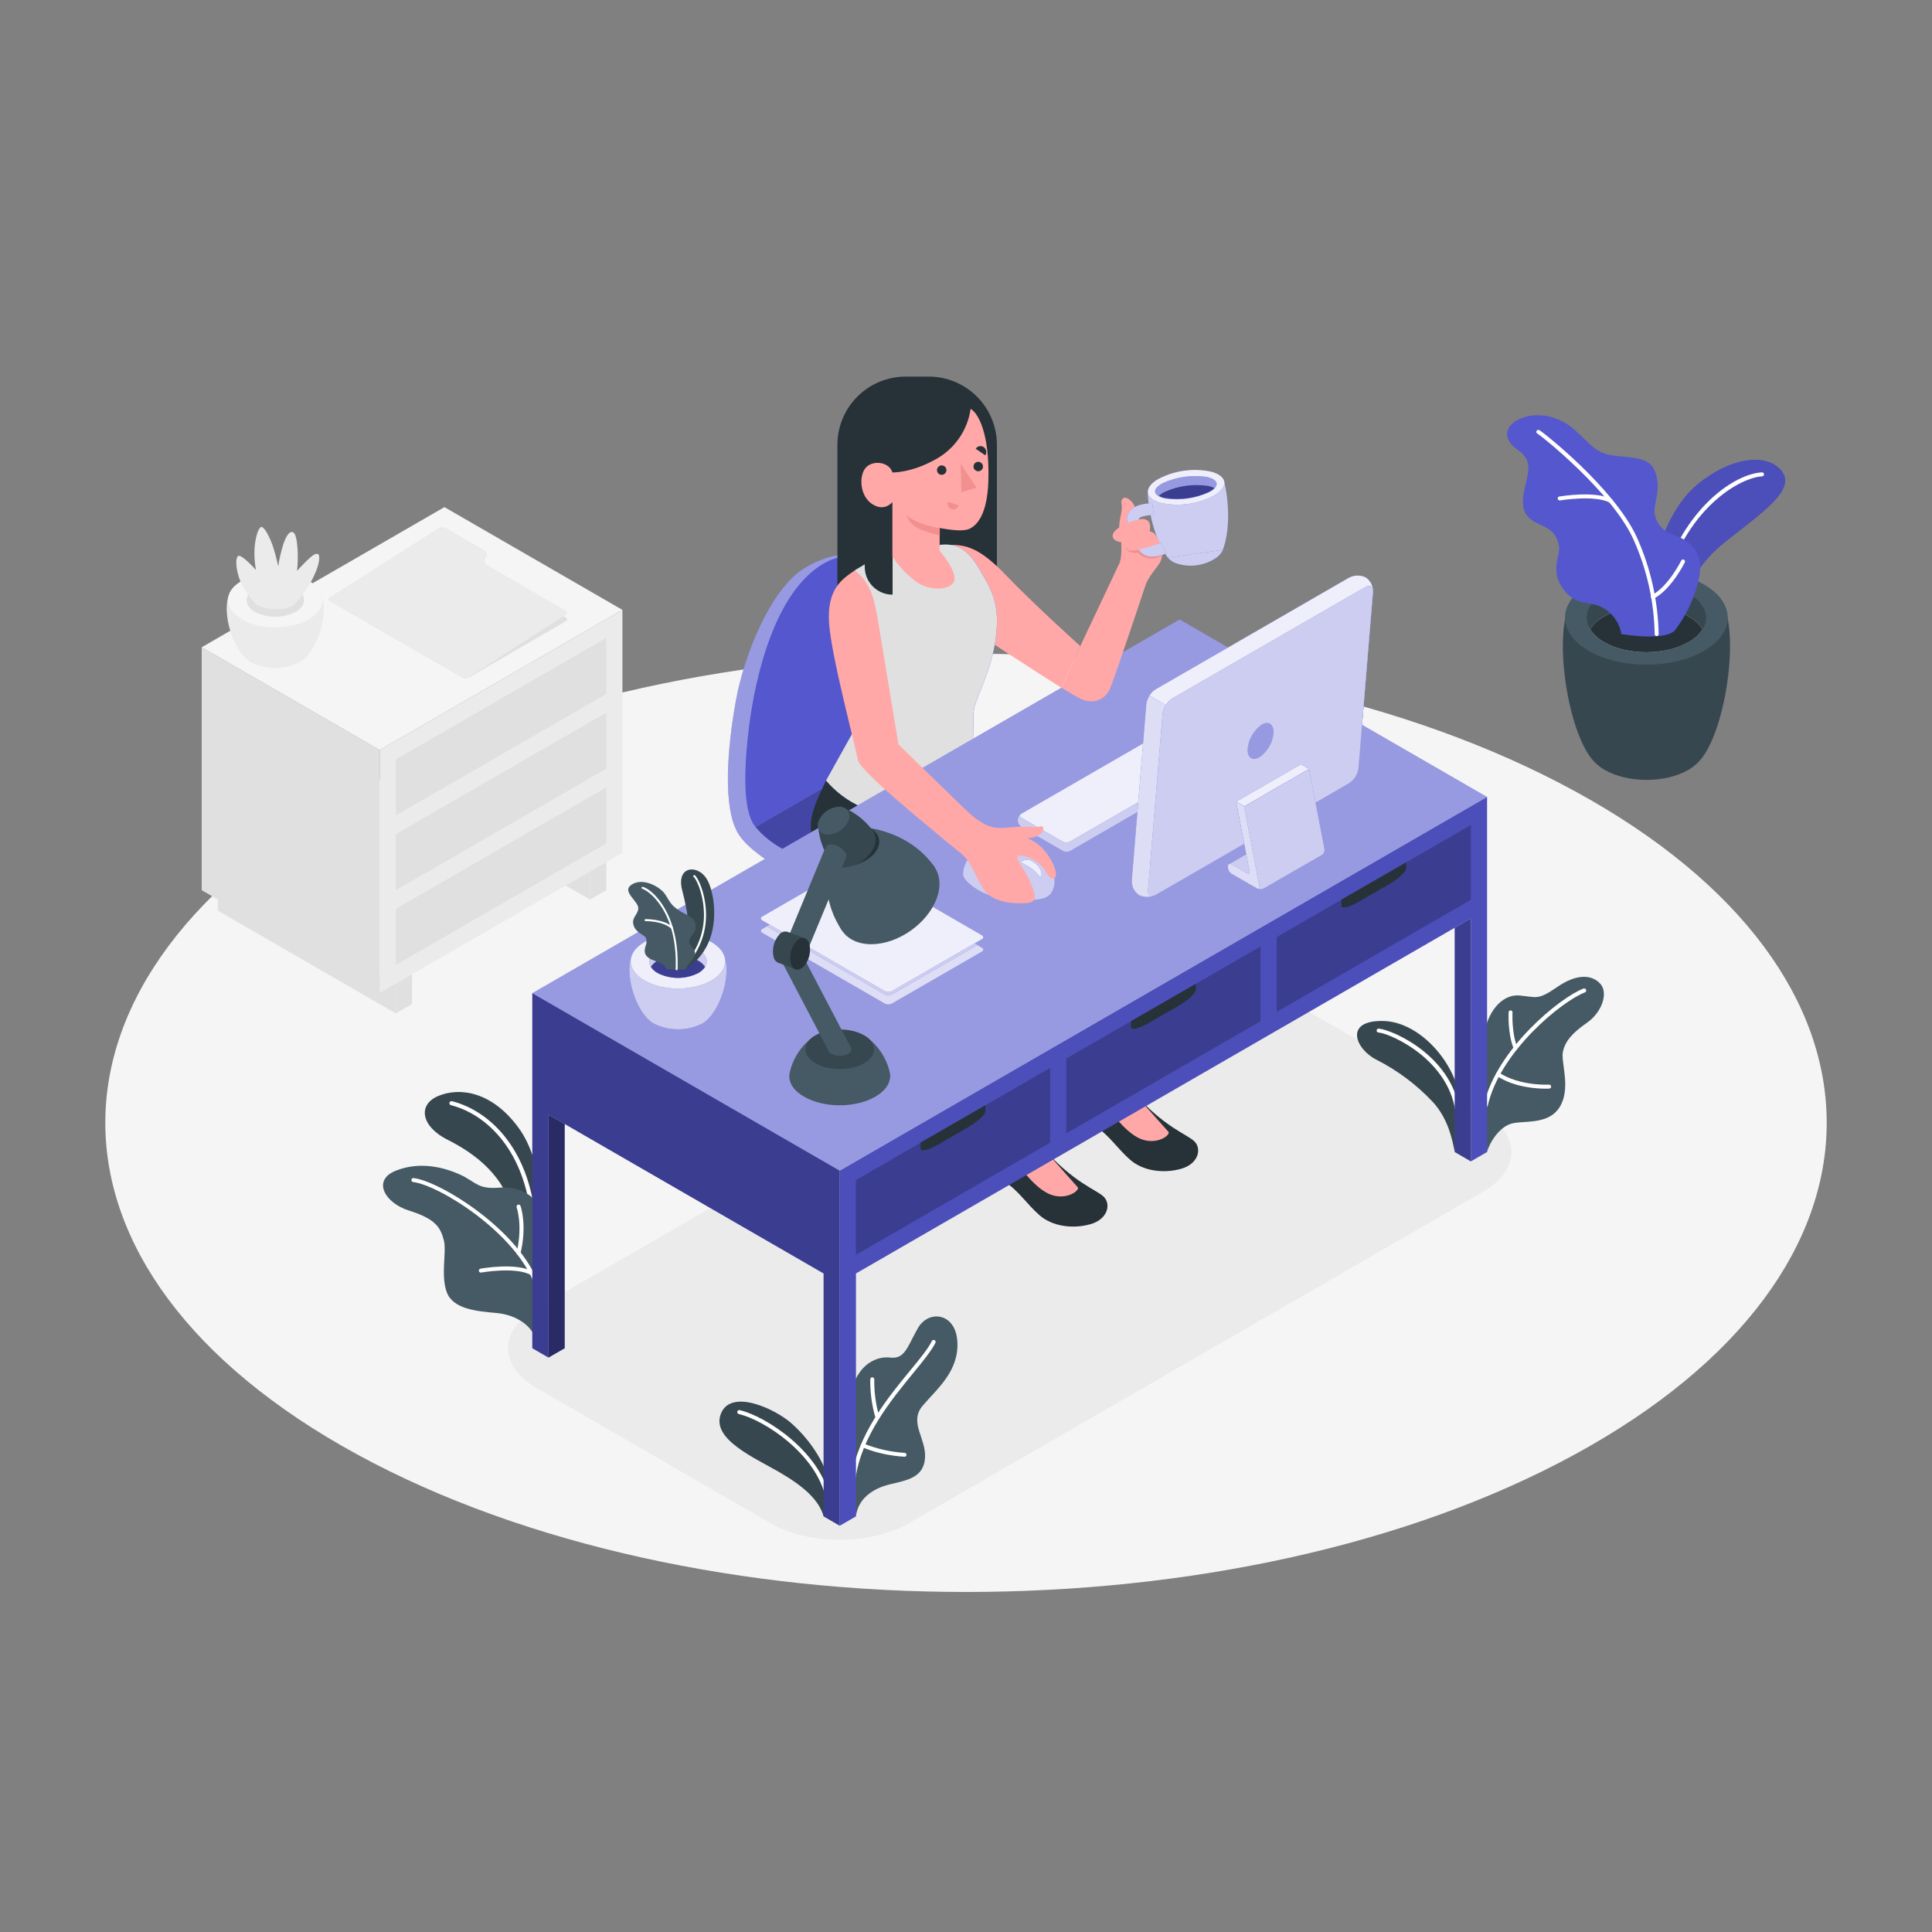 <svg width="280" height="280" viewBox="0 0 280 280" fill="none" xmlns="http://www.w3.org/2000/svg">
<rect x="0" y="0" width="280" height="280" fill="#808080" stroke="none"/>
<path d="M51.8 210.806C100.52 237.356 179.48 237.362 228.2 210.806C276.92 184.251 276.92 141.198 228.2 114.643C179.48 88.088 100.52 88.088 51.8 114.643C3.08 141.198 3.086 184.24 51.8 210.806Z" fill="#F5F5F5"/>
<path d="M77.767 201.169L111.709 220.769C117.23 223.955 126.185 223.955 131.706 220.769L214.9 172.738C220.422 169.551 220.422 164.382 214.9 161.19L180.958 141.59C175.431 138.404 166.477 138.404 160.955 141.59L77.767 189.622C72.24 192.808 72.24 197.977 77.767 201.169Z" fill="#EBEBEB"/>
<path d="M210.829 166.958C210.482 165.116 209.854 162.109 207.676 159.729C205.318 157.212 202.537 155.127 199.461 153.569C196.403 152.012 194.734 147.818 200.525 147.969C205.867 148.126 210.946 154.129 211.546 159.236L210.829 166.958Z" fill="#37474F"/>
<path d="M211.305 162.109C211.233 162.109 211.163 162.082 211.11 162.033C211.058 161.985 211.025 161.918 211.019 161.846C210.375 153.664 201.55 149.806 199.819 149.643C199.778 149.647 199.736 149.641 199.697 149.627C199.657 149.613 199.622 149.59 199.592 149.561C199.563 149.531 199.54 149.495 199.526 149.456C199.512 149.417 199.506 149.375 199.51 149.333C199.514 149.292 199.527 149.251 199.548 149.215C199.568 149.179 199.597 149.148 199.631 149.124C199.666 149.1 199.705 149.084 199.746 149.077C199.787 149.07 199.829 149.072 199.87 149.083C201.785 149.257 210.935 153.138 211.63 161.812C211.633 161.85 211.628 161.887 211.617 161.923C211.605 161.959 211.587 161.992 211.562 162.021C211.538 162.05 211.508 162.073 211.474 162.09C211.441 162.107 211.404 162.117 211.367 162.12L211.305 162.109Z" fill="white"/>
<path d="M215.516 166.958C215.846 165.67 217.162 163.503 218.876 162.898C220.59 162.294 224.336 163.167 226.027 160.462C227.718 157.758 226.218 154.028 226.498 152.499C226.778 150.97 227.853 149.699 229.986 148.232C232.12 146.765 233.145 143.937 231.935 142.587C230.726 141.238 228.547 141.07 225.686 143.041C222.824 145.012 222.729 144.502 220.209 144.273C217.689 144.043 215.443 146.675 215.046 150.338L215.516 166.958Z" fill="#455A64"/>
<path d="M215.326 160.479H215.259C215.222 160.471 215.187 160.456 215.156 160.435C215.126 160.413 215.1 160.386 215.08 160.354C215.06 160.322 215.047 160.286 215.041 160.249C215.035 160.212 215.037 160.174 215.046 160.138C216.877 152.035 226.117 144.542 229.488 143.271C229.562 143.244 229.644 143.248 229.716 143.281C229.787 143.315 229.842 143.375 229.869 143.45C229.896 143.524 229.892 143.606 229.858 143.677C229.825 143.749 229.764 143.804 229.69 143.831C226.402 145.074 217.37 152.376 215.606 160.289C215.585 160.346 215.547 160.396 215.497 160.43C215.447 160.464 215.387 160.482 215.326 160.479Z" fill="white"/>
<path d="M219.643 152.147C219.586 152.147 219.53 152.129 219.482 152.098C219.434 152.066 219.397 152.02 219.374 151.967C218.467 149.727 218.641 146.759 218.646 146.631C218.668 146.57 218.708 146.519 218.761 146.484C218.815 146.449 218.878 146.433 218.941 146.437C219.005 146.441 219.065 146.467 219.113 146.509C219.161 146.551 219.194 146.607 219.206 146.67C219.206 146.67 219.033 149.643 219.895 151.749C219.91 151.784 219.917 151.822 219.917 151.86C219.916 151.898 219.908 151.936 219.893 151.971C219.878 152.006 219.856 152.037 219.828 152.064C219.801 152.09 219.768 152.111 219.733 152.124C219.705 152.137 219.674 152.145 219.643 152.147Z" fill="white"/>
<path d="M224 157.78C222.734 157.78 219.486 157.606 216.944 155.938C216.88 155.896 216.835 155.831 216.82 155.756C216.804 155.682 216.818 155.604 216.86 155.54C216.902 155.476 216.967 155.431 217.041 155.416C217.116 155.4 217.194 155.414 217.258 155.456C220.254 157.422 224.454 157.198 224.498 157.192C224.536 157.19 224.574 157.195 224.61 157.208C224.646 157.22 224.679 157.24 224.707 157.266C224.736 157.291 224.758 157.322 224.774 157.357C224.79 157.391 224.799 157.428 224.801 157.466C224.803 157.504 224.798 157.541 224.786 157.577C224.773 157.613 224.754 157.645 224.729 157.673C224.704 157.701 224.674 157.724 224.64 157.741C224.606 157.757 224.57 157.767 224.532 157.769C224.465 157.774 224.274 157.78 224 157.78Z" fill="white"/>
<path d="M119.364 219.766C118.714 217.431 116.519 215.415 112.885 213.321C109.25 211.226 103.029 208.527 104.485 204.87C105.941 201.214 112.274 204.159 114.643 206.226C117.746 208.936 120.148 212.946 120.215 215.706L119.364 219.766Z" fill="#37474F"/>
<path d="M119.952 217.347C119.885 217.347 119.821 217.325 119.769 217.283C119.717 217.241 119.681 217.183 119.666 217.118C118.322 210.728 110.751 205.789 107.072 204.932C106.997 204.915 106.932 204.868 106.891 204.803C106.85 204.738 106.837 204.66 106.854 204.585C106.872 204.511 106.919 204.447 106.984 204.406C107.048 204.365 107.126 204.351 107.201 204.366C111.009 205.257 118.838 210.375 120.232 217C120.24 217.037 120.241 217.076 120.234 217.113C120.227 217.15 120.213 217.186 120.192 217.218C120.171 217.25 120.144 217.277 120.113 217.298C120.081 217.32 120.045 217.334 120.008 217.342L119.952 217.347Z" fill="white"/>
<path d="M124.051 219.766C124.342 217.224 126.454 215.712 129.024 215.107C131.594 214.502 133.879 214.094 134.064 211.271C134.249 208.449 131.667 206.125 133.739 203.7C135.811 201.275 138.97 198.738 138.751 194.482C138.533 190.226 134.579 189.784 133.039 192.466C131.499 195.149 131.18 197.008 129.013 196.75C126.846 196.493 123.374 197.91 122.937 204.389L124.051 219.766Z" fill="#455A64"/>
<path d="M123.665 214.637H123.626C123.55 214.626 123.482 214.586 123.436 214.525C123.39 214.464 123.37 214.388 123.379 214.312C124.236 207.967 128.682 202.552 131.93 198.599C133.325 196.919 134.529 195.435 135.05 194.359C135.065 194.325 135.088 194.294 135.115 194.268C135.143 194.243 135.175 194.223 135.211 194.21C135.246 194.197 135.284 194.191 135.322 194.193C135.359 194.194 135.396 194.203 135.43 194.219C135.499 194.253 135.552 194.312 135.578 194.384C135.604 194.456 135.602 194.536 135.57 194.606C135.01 195.726 133.795 197.238 132.373 198.968C129.17 202.888 124.785 208.202 123.973 214.39C123.963 214.463 123.926 214.53 123.868 214.575C123.811 214.621 123.738 214.643 123.665 214.637Z" fill="white"/>
<path d="M127.12 205.565C127.061 205.566 127.003 205.548 126.955 205.513C126.906 205.479 126.87 205.431 126.851 205.374C126.34 203.593 126.096 201.745 126.129 199.892C126.132 199.815 126.164 199.743 126.22 199.689C126.275 199.636 126.349 199.606 126.426 199.606C126.464 199.607 126.501 199.615 126.536 199.631C126.571 199.646 126.602 199.668 126.628 199.696C126.654 199.724 126.674 199.756 126.688 199.792C126.701 199.827 126.707 199.865 126.706 199.903C126.676 201.688 126.908 203.467 127.394 205.184C127.408 205.22 127.413 205.258 127.411 205.295C127.409 205.333 127.4 205.37 127.383 205.404C127.366 205.439 127.343 205.469 127.314 205.493C127.285 205.518 127.251 205.537 127.215 205.548C127.185 205.559 127.153 205.565 127.12 205.565Z" fill="white"/>
<path d="M131.09 211.12C128.975 211.001 126.894 210.536 124.93 209.742C124.895 209.729 124.863 209.709 124.835 209.684C124.808 209.658 124.786 209.627 124.77 209.592C124.755 209.558 124.747 209.52 124.747 209.483C124.746 209.445 124.754 209.408 124.768 209.373C124.781 209.337 124.801 209.305 124.827 209.277C124.852 209.25 124.883 209.227 124.918 209.212C124.952 209.196 124.989 209.187 125.027 209.186C125.065 209.185 125.102 209.191 125.138 209.205C127.039 209.971 129.05 210.429 131.096 210.56C131.134 210.561 131.171 210.569 131.206 210.584C131.241 210.6 131.272 210.622 131.298 210.65C131.324 210.677 131.345 210.71 131.358 210.745C131.371 210.781 131.377 210.819 131.376 210.857C131.372 210.929 131.339 210.997 131.286 211.046C131.233 211.095 131.163 211.122 131.09 211.12Z" fill="white"/>
<path d="M78.473 177.794C78.607 177.738 79.033 168.75 75.158 163.453C71.282 158.155 66.606 157.545 63.526 158.833C60.446 160.121 61.074 163.285 64.865 165.183C68.656 167.082 73.377 170.391 74.502 176.439L78.473 177.794Z" fill="#37474F"/>
<path d="M77.05 175.157C76.982 175.157 76.916 175.132 76.864 175.088C76.812 175.044 76.777 174.983 76.765 174.916C75.314 165.788 69.916 161.314 65.352 160.171C65.315 160.163 65.28 160.147 65.25 160.125C65.219 160.103 65.193 160.075 65.173 160.042C65.153 160.01 65.14 159.974 65.134 159.937C65.128 159.899 65.13 159.861 65.139 159.824C65.147 159.783 65.163 159.744 65.187 159.709C65.211 159.675 65.242 159.646 65.278 159.625C65.314 159.603 65.355 159.59 65.397 159.586C65.438 159.582 65.48 159.587 65.52 159.6C70.263 160.787 75.869 165.407 77.364 174.81C77.371 174.847 77.369 174.886 77.361 174.923C77.352 174.96 77.336 174.995 77.313 175.026C77.291 175.056 77.263 175.082 77.23 175.102C77.197 175.122 77.161 175.135 77.123 175.14L77.05 175.157Z" fill="white"/>
<path d="M77.778 194.483C77.219 192.114 74.805 190.563 71.988 190.294C69.059 190.031 65.654 189.734 64.747 187.27C63.84 184.806 64.747 181.451 64.338 179.811C63.84 177.823 63.078 176.641 59.231 175.431C55.787 174.351 53.883 171.058 57.355 169.669C60.827 168.28 64.305 169.159 66.668 170.229C69.031 171.299 69.132 172.402 72.459 172.116C75.785 171.831 78.266 173.919 78.473 175.935L77.778 194.483Z" fill="#455A64"/>
<path d="M77.778 186.447C77.719 186.446 77.661 186.428 77.612 186.394C77.563 186.36 77.525 186.312 77.504 186.256C74.771 178.64 63.594 171.747 59.875 171.31C59.8 171.3 59.731 171.261 59.684 171.201C59.637 171.142 59.615 171.066 59.623 170.991C59.632 170.914 59.67 170.844 59.73 170.796C59.789 170.748 59.866 170.725 59.942 170.733C63.762 171.187 75.247 178.254 78.047 186.06C78.061 186.096 78.067 186.134 78.065 186.172C78.063 186.21 78.054 186.247 78.038 186.281C78.022 186.316 77.999 186.347 77.971 186.372C77.943 186.398 77.909 186.417 77.874 186.43L77.778 186.447Z" fill="white"/>
<path d="M75.158 181.871H75.096C75.021 181.854 74.956 181.808 74.915 181.743C74.874 181.678 74.861 181.599 74.878 181.524C75.796 177.554 74.878 175 74.878 174.972C74.852 174.898 74.856 174.816 74.89 174.745C74.925 174.674 74.986 174.62 75.06 174.594C75.134 174.568 75.216 174.573 75.286 174.607C75.357 174.641 75.412 174.702 75.438 174.776C75.477 174.882 76.406 177.509 75.438 181.653C75.422 181.715 75.385 181.77 75.335 181.81C75.284 181.849 75.222 181.871 75.158 181.871Z" fill="white"/>
<path d="M77.05 184.8C77.004 184.8 76.957 184.789 76.916 184.766C74.676 183.551 69.804 184.419 69.754 184.425C69.716 184.435 69.676 184.436 69.638 184.43C69.599 184.424 69.562 184.41 69.529 184.389C69.496 184.369 69.468 184.341 69.446 184.309C69.424 184.276 69.409 184.24 69.402 184.202C69.394 184.163 69.395 184.124 69.404 184.086C69.412 184.048 69.428 184.012 69.451 183.98C69.475 183.949 69.504 183.922 69.537 183.902C69.571 183.882 69.608 183.87 69.647 183.865C69.854 183.826 74.766 182.952 77.19 184.262C77.256 184.289 77.31 184.337 77.342 184.4C77.374 184.463 77.382 184.535 77.365 184.604C77.348 184.672 77.307 184.732 77.249 184.772C77.191 184.812 77.121 184.83 77.05 184.822V184.8Z" fill="white"/>
<path d="M127.462 82.174C125.317 80.158 121.436 79.374 116.564 82.359C111.692 85.344 107.839 94.892 106.63 101.646C105.42 108.399 104.658 117.219 107.078 120.96C109.497 124.701 118.278 128.666 118.278 128.666L119.342 124.986L127.462 82.174Z" fill="#5457CD"/>
<path opacity="0.4" d="M127.462 82.174C125.317 80.158 121.436 79.374 116.564 82.359C111.692 85.344 107.839 94.892 106.63 101.646C105.42 108.399 104.658 117.219 107.078 120.96C109.497 124.701 118.278 128.666 118.278 128.666L119.342 124.986L127.462 82.174Z" fill="white"/>
<path d="M109.486 119.84C113.288 124.393 119.364 125.009 119.364 125.009L142.8 111.44L133.414 106.025L109.486 119.84Z" fill="#5457CD"/>
<path opacity="0.2" d="M109.486 119.84C113.288 124.393 119.364 125.009 119.364 125.009L142.8 111.44L133.414 106.025L109.486 119.84Z" fill="black"/>
<path d="M109.486 119.84C107.946 118.015 107.632 113.316 108.467 106.053C109.374 98.079 112.325 85.742 119.359 81.676C127.607 76.916 135.985 88.743 133.431 106.053L109.486 119.84Z" fill="#5457CD"/>
<path d="M164.388 158.435C168.717 163.341 171.886 164.315 173.046 165.362C174.205 166.41 173.746 168.672 171.158 169.394C168.571 170.117 165.665 169.691 163.845 168.129C162.025 166.566 160.675 164.433 158.85 163.324C157.024 162.215 156.117 161.952 155.747 160.524C155.378 159.096 156.363 154.644 156.363 154.644L164.388 158.435Z" fill="#263238"/>
<path d="M161.907 150.64C161.678 152.555 161.398 154.241 162.854 156.419C163.324 157.12 163.836 157.791 164.388 158.43C166.919 161.347 168.974 163.621 169.338 164.03C169.702 164.439 167.849 165.923 165.553 165.15C163.257 164.377 161.101 161.23 159.499 159.365C158.788 158.531 158.094 157.775 157.545 157.192C156.807 156.416 156.378 155.396 156.341 154.325L156.234 151.301L161.907 150.64Z" fill="#FFA8A7"/>
<path d="M151.245 166.46C155.574 171.371 158.738 172.34 159.902 173.387C161.067 174.434 160.602 176.702 158.015 177.425C155.428 178.147 152.522 177.722 150.696 176.154C148.87 174.586 147.532 172.463 145.706 171.354C143.881 170.246 142.968 169.982 142.604 168.554C142.24 167.126 143.22 162.674 143.22 162.674L151.245 166.46Z" fill="#263238"/>
<path d="M148.759 158.67C148.535 160.591 148.249 162.271 149.71 164.45C150.179 165.151 150.692 165.823 151.245 166.46C153.776 169.383 155.826 171.657 156.19 172.06C156.554 172.463 154.706 173.953 152.404 173.18C150.102 172.407 147.952 169.26 146.356 167.401C145.645 166.561 144.95 165.81 144.402 165.228C143.664 164.451 143.236 163.431 143.198 162.361L143.086 159.331L148.759 158.67Z" fill="#FFA8A7"/>
<path d="M131.253 54.578H134.579C135.878 54.576 137.165 54.831 138.366 55.327C139.567 55.823 140.658 56.55 141.578 57.468C142.497 58.386 143.227 59.476 143.725 60.676C144.223 61.876 144.479 63.163 144.48 64.462V89.303H121.363V64.462C121.365 61.84 122.407 59.326 124.262 57.472C126.116 55.619 128.631 54.578 131.253 54.578Z" fill="#263238"/>
<path d="M145.869 83.44C141.999 79.374 140.022 78.96 137.67 78.96L142.15 92.12C142.15 92.12 149.52 96.992 153.832 99.68L156.57 93.643C156.57 93.643 149.738 87.489 145.869 83.44Z" fill="#FFA8A7"/>
<path d="M119.717 113.12C118.278 116.223 116.424 119.521 118.3 122.713C120.176 125.905 135.414 122.713 135.414 122.713V113.12H119.717Z" fill="#263238"/>
<path d="M136.203 78.96C137.883 78.82 139.787 78.871 141.803 82.264C143.819 85.658 144.95 87.562 144.312 92.501C143.674 97.44 141.288 101.248 141.114 103.096C140.941 104.944 141.383 113.826 141.383 113.826C141.383 113.826 138.438 118.031 131.113 118.227C128.953 118.275 126.81 117.841 124.839 116.957C122.868 116.074 121.119 114.763 119.717 113.12L125.317 103.074L123.883 82.656L129.354 79.38L136.203 78.96Z" fill="#5457CD"/>
<path d="M136.203 78.96C137.883 78.82 139.787 78.871 141.803 82.264C143.819 85.658 144.95 87.562 144.312 92.501C143.674 97.44 141.288 101.248 141.114 103.096C140.941 104.944 141.383 113.826 141.383 113.826C141.383 113.826 138.438 118.031 131.113 118.227C128.953 118.275 126.81 117.841 124.839 116.957C122.868 116.074 121.119 114.763 119.717 113.12L125.317 103.074L123.883 82.656L129.354 79.38L136.203 78.96Z" fill="#E0E0E0"/>
<path d="M129.36 86.184C128.829 86.184 128.304 86.079 127.814 85.876C127.323 85.673 126.878 85.375 126.503 84.999C126.128 84.624 125.831 84.178 125.628 83.688C125.426 83.197 125.322 82.672 125.323 82.141V70.381H129.36V86.184Z" fill="#263238"/>
<path d="M140.672 59.248C141.887 59.97 143.399 63.039 143.248 69.468C143.125 74.922 141.355 76.266 140.448 76.658C139.541 77.05 137.85 76.81 136.181 76.53V79.806C136.181 79.806 138.482 82.477 138.337 83.972C138.191 85.467 135.016 85.831 132.866 84.364C131.471 83.359 130.273 82.106 129.332 80.668V72.755C129.332 72.755 128.212 74.256 126.375 73.035C124.538 71.814 124.466 68.796 125.535 67.715C126.605 66.634 128.895 66.97 129.332 68.471C129.332 68.471 131.986 68.566 135.492 66.629C136.876 65.894 138.066 64.842 138.967 63.559C139.867 62.277 140.451 60.799 140.672 59.248Z" fill="#FFA8A7"/>
<path d="M137.161 68.102C137.169 68.283 137.105 68.46 136.982 68.594C136.86 68.728 136.69 68.807 136.508 68.816C136.327 68.824 136.15 68.76 136.016 68.637C135.882 68.515 135.803 68.344 135.794 68.163C135.79 68.073 135.804 67.984 135.835 67.899C135.865 67.815 135.912 67.737 135.973 67.671C136.033 67.605 136.106 67.551 136.188 67.513C136.269 67.475 136.357 67.453 136.447 67.449C136.537 67.445 136.626 67.459 136.711 67.489C136.795 67.52 136.873 67.567 136.939 67.627C137.005 67.688 137.059 67.761 137.097 67.843C137.135 67.924 137.157 68.012 137.161 68.102Z" fill="#263238"/>
<path d="M135.923 66.002L134.501 66.881C134.385 66.686 134.35 66.454 134.402 66.233C134.454 66.013 134.59 65.821 134.781 65.699C134.875 65.642 134.98 65.605 135.089 65.59C135.198 65.574 135.309 65.581 135.416 65.609C135.523 65.637 135.622 65.686 135.709 65.754C135.797 65.821 135.869 65.906 135.923 66.002Z" fill="#263238"/>
<path d="M137.346 72.722L138.936 73.231C138.906 73.337 138.855 73.435 138.786 73.521C138.718 73.606 138.632 73.677 138.536 73.729C138.439 73.782 138.333 73.814 138.224 73.825C138.115 73.835 138.005 73.824 137.9 73.791C137.689 73.717 137.514 73.565 137.411 73.366C137.308 73.168 137.285 72.937 137.346 72.722Z" fill="#F28F8F"/>
<path d="M142.8 65.996L141.411 65.033C141.469 64.939 141.546 64.858 141.636 64.794C141.727 64.731 141.829 64.687 141.937 64.665C142.045 64.643 142.157 64.644 142.265 64.666C142.373 64.689 142.475 64.734 142.565 64.798C142.75 64.93 142.877 65.127 142.92 65.35C142.964 65.573 142.921 65.804 142.8 65.996Z" fill="#263238"/>
<path d="M142.464 67.603C142.466 67.739 142.428 67.871 142.355 67.985C142.282 68.099 142.177 68.189 142.054 68.244C141.93 68.298 141.793 68.315 141.66 68.293C141.526 68.27 141.403 68.209 141.304 68.116C141.205 68.023 141.136 67.904 141.105 67.772C141.074 67.641 141.082 67.503 141.129 67.376C141.175 67.249 141.258 67.139 141.367 67.059C141.476 66.978 141.606 66.932 141.742 66.926C141.833 66.923 141.925 66.938 142.011 66.97C142.097 67.003 142.176 67.052 142.243 67.115C142.31 67.178 142.364 67.253 142.402 67.337C142.44 67.421 142.461 67.511 142.464 67.603Z" fill="#263238"/>
<path d="M139.227 67.211L139.339 71.338L141.512 70.666L139.227 67.211Z" fill="#F28F8F"/>
<path d="M136.203 76.53C134.82 76.373 132.043 75.533 131.427 74.598C131.545 75.195 131.878 75.729 132.362 76.099C133.269 76.966 136.203 77.594 136.203 77.594V76.53Z" fill="#F28F8F"/>
<path d="M121.705 169.669L77.146 143.942L170.957 89.779L215.516 115.506L121.705 169.669Z" fill="#5457CD"/>
<path opacity="0.4" d="M121.705 169.669L77.146 143.942L170.957 89.779L215.516 115.506L121.705 169.669Z" fill="white"/>
<path d="M77.146 143.942V195.395L79.492 196.75V161.543L119.364 184.559V219.766L121.705 221.122V169.669L77.146 143.942Z" fill="#5457CD"/>
<path opacity="0.3" d="M77.146 143.942V195.395L79.492 196.75V161.543L119.364 184.559V219.766L121.705 221.122V169.669L77.146 143.942Z" fill="black"/>
<path d="M79.492 196.75L81.838 195.395V162.898L79.492 161.543V196.75Z" fill="#5457CD"/>
<path opacity="0.5" d="M79.492 196.75L81.838 195.395V162.898L79.492 161.543V196.75Z" fill="black"/>
<path d="M121.705 221.122L124.051 219.766V184.559L213.17 133.106V168.314L215.516 166.958V115.506L121.705 169.669V221.122Z" fill="#5457CD"/>
<path opacity="0.1" d="M121.705 221.122L124.051 219.766V184.559L213.17 133.106V168.314L215.516 166.958V115.506L121.705 169.669V221.122Z" fill="black"/>
<path d="M124.051 181.855V171.024L152.197 154.773V165.603L124.051 181.855Z" fill="#5457CD"/>
<path opacity="0.3" d="M124.051 181.855V171.024L152.197 154.773V165.603L124.051 181.855Z" fill="black"/>
<path d="M154.538 164.254V153.418L182.683 137.172V148.003L154.538 164.254Z" fill="#5457CD"/>
<path opacity="0.3" d="M154.538 164.254V153.418L182.683 137.172V148.003L154.538 164.254Z" fill="black"/>
<path d="M185.03 146.647V135.817L213.17 119.566V130.402L185.03 146.647Z" fill="#5457CD"/>
<path opacity="0.3" d="M185.03 146.647V135.817L213.17 119.566V130.402L185.03 146.647Z" fill="black"/>
<path d="M142.8 160.188V161.056C142.8 161.532 141.68 162.568 140.297 163.363L135.918 165.894C134.535 166.69 133.415 166.953 133.415 166.454V165.592L142.8 160.188Z" fill="#263238"/>
<path d="M173.303 142.587V143.455C173.303 143.931 172.183 144.967 170.8 145.762L166.421 148.294C165.043 149.089 163.923 149.346 163.923 148.854V147.986L173.303 142.587Z" fill="#263238"/>
<path d="M203.79 124.986V125.849C203.79 126.33 202.67 127.361 201.292 128.162L196.907 130.687C195.53 131.488 194.41 131.746 194.41 131.247V130.379L203.79 124.986Z" fill="#263238"/>
<path d="M213.17 168.314L210.829 166.958V134.462L213.17 133.106V168.314Z" fill="#5457CD"/>
<path opacity="0.3" d="M213.17 168.314L210.829 166.958V134.462L213.17 133.106V168.314Z" fill="black"/>
<path d="M147.504 118.989V118.793C147.514 118.619 147.565 118.451 147.651 118.3C147.738 118.149 147.858 118.021 148.003 117.925L177.52 100.901C177.676 100.823 177.847 100.782 178.021 100.782C178.195 100.782 178.367 100.823 178.523 100.901L184.559 104.384C184.704 104.48 184.824 104.609 184.911 104.759C184.997 104.91 185.048 105.079 185.058 105.252V105.454C185.046 105.627 184.995 105.795 184.907 105.944C184.82 106.094 184.699 106.221 184.554 106.316L155.07 123.34C154.914 123.418 154.743 123.458 154.569 123.458C154.395 123.458 154.223 123.418 154.067 123.34L148.003 119.84C147.86 119.746 147.741 119.62 147.655 119.472C147.568 119.325 147.517 119.159 147.504 118.989Z" fill="#5457CD"/>
<path opacity="0.7" d="M147.504 118.989V118.793C147.514 118.619 147.565 118.451 147.651 118.3C147.738 118.149 147.858 118.021 148.003 117.925L177.52 100.901C177.676 100.823 177.847 100.782 178.021 100.782C178.195 100.782 178.367 100.823 178.523 100.901L184.559 104.384C184.704 104.48 184.824 104.609 184.911 104.759C184.997 104.91 185.048 105.079 185.058 105.252V105.454C185.046 105.627 184.995 105.795 184.907 105.944C184.82 106.094 184.699 106.221 184.554 106.316L155.07 123.34C154.914 123.418 154.743 123.458 154.569 123.458C154.395 123.458 154.223 123.418 154.067 123.34L148.003 119.84C147.86 119.746 147.741 119.62 147.655 119.472C147.568 119.325 147.517 119.159 147.504 118.989Z" fill="white"/>
<path d="M148.002 118.502L154.039 121.991C154.195 122.068 154.366 122.109 154.54 122.109C154.714 122.109 154.886 122.068 155.042 121.991L184.526 104.967C184.579 104.942 184.625 104.903 184.656 104.853C184.688 104.803 184.705 104.746 184.705 104.687C184.705 104.628 184.688 104.57 184.656 104.52C184.625 104.471 184.579 104.431 184.526 104.407L178.489 100.923C178.333 100.845 178.162 100.805 177.988 100.805C177.814 100.805 177.642 100.845 177.486 100.923L147.997 117.947C147.728 118.087 147.728 118.345 148.002 118.502Z" fill="#5457CD"/>
<path opacity="0.9" d="M148.002 118.502L154.039 121.991C154.195 122.068 154.366 122.109 154.54 122.109C154.714 122.109 154.886 122.068 155.042 121.991L184.526 104.967C184.579 104.942 184.625 104.903 184.656 104.853C184.688 104.803 184.705 104.746 184.705 104.687C184.705 104.628 184.688 104.57 184.656 104.52C184.625 104.471 184.579 104.431 184.526 104.407L178.489 100.923C178.333 100.845 178.162 100.805 177.988 100.805C177.814 100.805 177.642 100.845 177.486 100.923L147.997 117.947C147.728 118.087 147.728 118.345 148.002 118.502Z" fill="white"/>
<path d="M110.482 135.201L128.24 145.46C128.396 145.538 128.567 145.578 128.741 145.578C128.915 145.578 129.087 145.538 129.242 145.46L142.313 137.911C142.369 137.889 142.416 137.85 142.45 137.8C142.483 137.75 142.501 137.691 142.501 137.631C142.501 137.571 142.483 137.512 142.45 137.463C142.416 137.413 142.369 137.374 142.313 137.351L124.55 127.098C124.396 127.018 124.225 126.976 124.051 126.976C123.878 126.976 123.707 127.018 123.553 127.098L110.482 134.624C110.202 134.786 110.202 135.044 110.482 135.201Z" fill="#5457CD"/>
<path opacity="0.8" d="M110.482 135.201L128.24 145.46C128.396 145.538 128.567 145.578 128.741 145.578C128.915 145.578 129.087 145.538 129.242 145.46L142.313 137.911C142.369 137.889 142.416 137.85 142.45 137.8C142.483 137.75 142.501 137.691 142.501 137.631C142.501 137.571 142.483 137.512 142.45 137.463C142.416 137.413 142.369 137.374 142.313 137.351L124.55 127.098C124.396 127.018 124.225 126.976 124.051 126.976C123.878 126.976 123.707 127.018 123.553 127.098L110.482 134.624C110.202 134.786 110.202 135.044 110.482 135.201Z" fill="white"/>
<path d="M123.553 127.081L111.138 134.243L128.24 144.122C128.396 144.199 128.567 144.24 128.741 144.24C128.915 144.24 129.087 144.199 129.242 144.122L141.68 136.954L124.572 127.081C124.415 126.997 124.24 126.953 124.062 126.953C123.885 126.953 123.71 126.997 123.553 127.081Z" fill="#5457CD"/>
<path opacity="0.7" d="M123.553 127.081L111.138 134.243L128.24 144.122C128.396 144.199 128.567 144.24 128.741 144.24C128.915 144.24 129.087 144.199 129.242 144.122L141.68 136.954L124.572 127.081C124.415 126.997 124.24 126.953 124.062 126.953C123.885 126.953 123.71 126.997 123.553 127.081Z" fill="white"/>
<path d="M110.482 133.398L128.24 143.651C128.396 143.729 128.567 143.77 128.741 143.77C128.915 143.77 129.087 143.729 129.242 143.651L142.313 136.108C142.366 136.083 142.412 136.044 142.444 135.994C142.476 135.945 142.493 135.887 142.493 135.828C142.493 135.769 142.476 135.711 142.444 135.662C142.412 135.612 142.366 135.573 142.313 135.548L124.55 125.272C124.395 125.195 124.224 125.155 124.051 125.155C123.878 125.155 123.708 125.195 123.553 125.272L110.482 132.821C110.421 132.84 110.368 132.879 110.33 132.93C110.292 132.982 110.271 133.045 110.271 133.109C110.271 133.174 110.292 133.236 110.33 133.288C110.368 133.34 110.421 133.378 110.482 133.398Z" fill="#5457CD"/>
<path opacity="0.9" d="M110.482 133.398L128.24 143.651C128.396 143.729 128.567 143.77 128.741 143.77C128.915 143.77 129.087 143.729 129.242 143.651L142.313 136.108C142.366 136.083 142.412 136.044 142.444 135.994C142.476 135.945 142.493 135.887 142.493 135.828C142.493 135.769 142.476 135.711 142.444 135.662C142.412 135.612 142.366 135.573 142.313 135.548L124.55 125.272C124.395 125.195 124.224 125.155 124.051 125.155C123.878 125.155 123.708 125.195 123.553 125.272L110.482 132.821C110.421 132.84 110.368 132.879 110.33 132.93C110.292 132.982 110.271 133.045 110.271 133.109C110.271 133.174 110.292 133.236 110.33 133.288C110.368 133.34 110.421 133.378 110.482 133.398Z" fill="white"/>
<path d="M120.327 122.713C119.739 124.314 120.641 125.608 122.349 125.597C123.246 125.55 124.112 125.252 124.848 124.736C125.584 124.22 126.16 123.507 126.51 122.679C127.103 121.078 126.196 119.784 124.488 119.795C123.591 119.842 122.724 120.141 121.989 120.656C121.253 121.172 120.677 121.885 120.327 122.713Z" fill="#5457CD"/>
<path opacity="0.1" d="M120.327 122.713C119.739 124.314 120.641 125.608 122.349 125.597C123.246 125.55 124.112 125.252 124.848 124.736C125.584 124.22 126.16 123.507 126.51 122.679C127.103 121.078 126.196 119.784 124.488 119.795C123.591 119.842 122.724 120.141 121.989 120.656C121.253 121.172 120.677 121.885 120.327 122.713Z" fill="black"/>
<path d="M121.744 130.312C120.406 133.935 122.455 136.864 126.325 136.842C130.194 136.819 134.4 133.84 135.744 130.234C137.088 126.627 135.027 123.687 131.163 123.704C127.299 123.721 123.077 126.683 121.744 130.312Z" fill="#455A64"/>
<path d="M124.88 119.84L122.562 121.458L120.243 123.077C119.476 126.118 119.246 130.866 122.097 134.954L135.436 125.636C132.558 121.52 127.977 120.142 124.88 119.84Z" fill="#455A64"/>
<path d="M126.218 120.058C126.218 120.058 126.633 123.726 123.883 125.39C123.883 125.39 126.471 124.678 127.243 122.858C128.016 121.038 126.218 120.058 126.218 120.058Z" fill="#263238"/>
<path d="M126.56 120.473C125.527 119.037 124.137 117.897 122.528 117.163L120.669 118.485L120.462 118.631L118.597 119.952C118.759 121.706 119.372 123.389 120.378 124.835C120.609 125.13 120.91 125.364 121.252 125.516C121.595 125.668 121.969 125.734 122.343 125.709C123.289 125.657 124.2 125.34 124.974 124.795C125.747 124.249 126.351 123.496 126.717 122.623C126.868 122.277 126.931 121.898 126.902 121.522C126.873 121.145 126.751 120.781 126.549 120.462L126.56 120.473Z" fill="#37474F"/>
<path d="M118.658 118.955C118.546 119.181 118.497 119.432 118.517 119.683C118.536 119.934 118.623 120.175 118.768 120.381C118.914 120.586 119.112 120.749 119.342 120.851C119.572 120.953 119.825 120.99 120.075 120.96C120.7 120.927 121.303 120.718 121.814 120.358C122.325 119.997 122.724 119.499 122.965 118.922C123.076 118.697 123.125 118.446 123.106 118.196C123.087 117.945 123.001 117.705 122.856 117.499C122.711 117.294 122.514 117.131 122.285 117.029C122.056 116.926 121.803 116.888 121.554 116.917C120.929 116.954 120.327 117.164 119.816 117.524C119.304 117.884 118.903 118.38 118.658 118.955Z" fill="#455A64"/>
<path d="M122.478 123.508C122.245 123.173 121.936 122.897 121.578 122.702C121.219 122.508 120.819 122.4 120.411 122.388C120.256 122.374 120.1 122.406 119.963 122.48C119.826 122.554 119.713 122.666 119.638 122.802L114.139 136.08C114.099 136.209 114.089 136.345 114.11 136.478C114.131 136.611 114.184 136.738 114.262 136.847C114.495 137.184 114.804 137.46 115.164 137.655C115.524 137.849 115.925 137.957 116.334 137.967C116.49 137.982 116.646 137.95 116.783 137.876C116.92 137.803 117.033 137.69 117.107 137.553L122.595 124.32C122.647 124.186 122.664 124.041 122.643 123.899C122.622 123.756 122.565 123.622 122.478 123.508Z" fill="#455A64"/>
<path d="M129.024 156.027C129.024 155.839 129.003 155.651 128.963 155.467C128.491 153.319 127.225 151.429 125.418 150.175H117.998C116.189 151.428 114.921 153.318 114.447 155.467C114.408 155.651 114.389 155.839 114.391 156.027C114.389 156.061 114.389 156.095 114.391 156.128C114.459 157.153 115.164 158.166 116.519 158.928C119.381 160.608 124.012 160.608 126.874 158.928C128.229 158.144 128.935 157.13 129.002 156.128C129.011 156.095 129.019 156.061 129.024 156.027Z" fill="#455A64"/>
<path d="M121.705 154.941C124.451 154.941 126.678 153.655 126.678 152.068C126.678 150.481 124.451 149.195 121.705 149.195C118.959 149.195 116.732 150.481 116.732 152.068C116.732 153.655 118.959 154.941 121.705 154.941Z" fill="#37474F"/>
<path d="M120.529 151.385C120.386 151.432 120.261 151.524 120.173 151.646C120.085 151.768 120.038 151.915 120.038 152.065C120.038 152.216 120.085 152.363 120.173 152.485C120.261 152.607 120.386 152.698 120.529 152.746C120.894 152.931 121.298 153.027 121.708 153.027C122.117 153.027 122.521 152.931 122.886 152.746C123.029 152.698 123.154 152.607 123.242 152.485C123.33 152.363 123.378 152.216 123.378 152.065C123.378 151.915 123.33 151.768 123.242 151.646C123.154 151.524 123.029 151.432 122.886 151.385C122.521 151.2 122.117 151.104 121.708 151.104C121.298 151.104 120.894 151.2 120.529 151.385Z" fill="#455A64"/>
<path d="M113.719 138.404C113.576 138.451 113.452 138.543 113.364 138.665C113.275 138.787 113.228 138.934 113.228 139.084C113.228 139.235 113.275 139.382 113.364 139.504C113.452 139.626 113.576 139.717 113.719 139.765C114.085 139.95 114.489 140.046 114.898 140.046C115.308 140.046 115.712 139.95 116.077 139.765C116.22 139.717 116.344 139.626 116.433 139.504C116.521 139.382 116.568 139.235 116.568 139.084C116.568 138.934 116.521 138.787 116.433 138.665C116.344 138.543 116.22 138.451 116.077 138.404C115.712 138.219 115.308 138.123 114.898 138.123C114.489 138.123 114.085 138.219 113.719 138.404Z" fill="#5457CD"/>
<path opacity="0.3" d="M113.719 138.404C113.576 138.451 113.452 138.543 113.364 138.665C113.275 138.787 113.228 138.934 113.228 139.084C113.228 139.235 113.275 139.382 113.364 139.504C113.452 139.626 113.576 139.717 113.719 139.765C114.085 139.95 114.489 140.046 114.898 140.046C115.308 140.046 115.712 139.95 116.077 139.765C116.22 139.717 116.344 139.626 116.433 139.504C116.521 139.382 116.568 139.235 116.568 139.084C116.568 138.934 116.521 138.787 116.433 138.665C116.344 138.543 116.22 138.451 116.077 138.404C115.712 138.219 115.308 138.123 114.898 138.123C114.489 138.123 114.085 138.219 113.719 138.404Z" fill="black"/>
<path d="M116.502 138.813L123.307 151.794L120.109 152.342L113.294 139.345L116.502 138.813Z" fill="#455A64"/>
<path d="M114.1 135.033C113.889 134.981 113.668 134.992 113.464 135.063C113.259 135.135 113.079 135.264 112.947 135.436C112.562 135.868 112.286 136.385 112.139 136.945C111.992 137.504 111.979 138.091 112.101 138.656C112.135 138.842 112.212 139.017 112.326 139.168C112.439 139.319 112.587 139.441 112.756 139.524L115.299 140.476L116.564 135.94L114.1 135.033Z" fill="#37474F"/>
<path d="M115.455 136.377C115.07 136.81 114.792 137.327 114.644 137.888C114.496 138.448 114.482 139.036 114.604 139.602C114.884 140.627 115.724 140.846 116.463 140.09C116.849 139.658 117.127 139.141 117.275 138.582C117.423 138.022 117.436 137.435 117.314 136.87C117.04 135.845 116.2 135.626 115.455 136.377Z" fill="#263238"/>
<path d="M102.67 147.627C105.034 145.219 106.417 139.199 104.115 137.29H92.4C90.098 139.199 91.482 145.214 93.845 147.627L93.906 147.694L93.99 147.773C94.057 147.84 94.128 147.904 94.203 147.963L94.259 148.008L94.438 148.142C94.535 148.214 94.636 148.279 94.741 148.338C95.832 148.89 97.037 149.178 98.26 149.178C99.483 149.178 100.689 148.89 101.78 148.338C101.881 148.282 101.982 148.215 102.088 148.142L102.25 148.014L102.323 147.963L102.525 147.778L102.62 147.683L102.67 147.627Z" fill="#5457CD"/>
<path opacity="0.7" d="M102.67 147.627C105.034 145.219 106.417 139.199 104.115 137.29H92.4C90.098 139.199 91.482 145.214 93.845 147.627L93.906 147.694L93.99 147.773C94.057 147.84 94.128 147.904 94.203 147.963L94.259 148.008L94.438 148.142C94.535 148.214 94.636 148.279 94.741 148.338C95.832 148.89 97.037 149.178 98.26 149.178C99.483 149.178 100.689 148.89 101.78 148.338C101.881 148.282 101.982 148.215 102.088 148.142L102.25 148.014L102.323 147.963L102.525 147.778L102.62 147.683L102.67 147.627Z" fill="white"/>
<path d="M98.252 143.27C102.035 143.27 105.101 141.5 105.101 139.317C105.101 137.133 102.035 135.363 98.252 135.363C94.47 135.363 91.403 137.133 91.403 139.317C91.403 141.5 94.47 143.27 98.252 143.27Z" fill="#5457CD"/>
<path opacity="0.9" d="M98.252 143.27C102.035 143.27 105.101 141.5 105.101 139.317C105.101 137.133 102.035 135.363 98.252 135.363C94.47 135.363 91.403 137.133 91.403 139.317C91.403 141.5 94.47 143.27 98.252 143.27Z" fill="white"/>
<path d="M95.306 137.615C93.682 138.555 93.682 140.079 95.306 141.019C96.221 141.481 97.231 141.721 98.255 141.721C99.279 141.721 100.289 141.481 101.203 141.019C102.827 140.079 102.827 138.555 101.203 137.615C100.29 137.151 99.279 136.909 98.255 136.909C97.23 136.909 96.22 137.151 95.306 137.615Z" fill="#5457CD"/>
<path opacity="0.7" d="M95.306 137.615C93.682 138.555 93.682 140.079 95.306 141.019C96.221 141.481 97.231 141.721 98.255 141.721C99.279 141.721 100.289 141.481 101.203 141.019C102.827 140.079 102.827 138.555 101.203 137.615C100.29 137.151 99.279 136.909 98.255 136.909C97.23 136.909 96.22 137.151 95.306 137.615Z" fill="white"/>
<path d="M101.203 139.227C100.289 138.766 99.279 138.526 98.255 138.526C97.231 138.526 96.221 138.766 95.306 139.227C94.915 139.444 94.581 139.751 94.332 140.123C94.581 140.495 94.915 140.803 95.306 141.019C96.221 141.48 97.231 141.721 98.255 141.721C99.279 141.721 100.289 141.48 101.203 141.019C101.595 140.803 101.929 140.495 102.178 140.123C101.929 139.751 101.595 139.444 101.203 139.227Z" fill="#5457CD"/>
<path opacity="0.3" d="M101.203 139.227C100.289 138.766 99.279 138.526 98.255 138.526C97.231 138.526 96.221 138.766 95.306 139.227C94.915 139.444 94.581 139.751 94.332 140.123C94.581 140.495 94.915 140.803 95.306 141.019C96.221 141.48 97.231 141.721 98.255 141.721C99.279 141.721 100.289 141.48 101.203 141.019C101.595 140.803 101.929 140.495 102.178 140.123C101.929 139.751 101.595 139.444 101.203 139.227Z" fill="black"/>
<path d="M99.316 140.493C101.013 139.433 102.294 137.821 102.945 135.929C104.026 132.77 103.387 128.951 102.418 127.372C101.108 125.233 97.938 125.474 98.874 129.052C99.809 132.63 100.391 136.5 98.907 139.087L99.316 140.493Z" fill="#37474F"/>
<path d="M99.428 139.843C99.393 139.843 99.36 139.832 99.333 139.81C99.319 139.796 99.308 139.78 99.301 139.762C99.293 139.745 99.29 139.725 99.29 139.706C99.29 139.687 99.293 139.668 99.301 139.65C99.308 139.632 99.319 139.616 99.333 139.603C100.28 138.556 101.004 137.328 101.462 135.992C101.921 134.657 102.103 133.243 101.998 131.835C101.836 129.243 100.878 127.355 100.514 127.07C100.488 127.042 100.473 127.005 100.473 126.966C100.473 126.928 100.488 126.891 100.514 126.863C100.542 126.837 100.578 126.822 100.615 126.822C100.653 126.822 100.689 126.837 100.716 126.863C101.198 127.277 102.138 129.293 102.295 131.824C102.403 133.271 102.217 134.725 101.746 136.098C101.275 137.471 100.53 138.734 99.557 139.81C99.54 139.826 99.519 139.838 99.497 139.844C99.474 139.85 99.451 139.849 99.428 139.843Z" fill="white"/>
<path d="M96.583 140.493C96.493 140.181 96.294 139.911 96.023 139.731C95.689 139.545 95.336 139.393 94.97 139.278C94.338 139.048 93.531 138.718 93.447 137.956C93.427 137.683 93.462 137.409 93.548 137.15C93.704 136.798 93.741 136.405 93.654 136.03C93.514 135.694 93.156 135.514 92.848 135.313C92.508 135.112 92.219 134.836 92.002 134.506C91.82 134.213 91.732 133.871 91.75 133.526C91.812 132.821 92.49 132.356 92.512 131.656C92.54 130.631 90.143 129.242 91.42 128.296C93.055 127.058 95.614 128.492 96.348 129.545C97.082 130.598 97.082 131.068 98.42 131.958C99.54 132.698 100.839 132.849 100.839 134.305C100.839 135.761 98.974 135.828 100.442 137.48C101.326 138.471 99.882 139.328 99.322 140.504C98.409 140.493 97.485 140.448 96.583 140.493Z" fill="#455A64"/>
<path d="M98.062 140.622C98.043 140.621 98.024 140.616 98.007 140.608C97.989 140.6 97.973 140.589 97.96 140.575C97.947 140.561 97.937 140.545 97.931 140.527C97.924 140.509 97.921 140.49 97.922 140.47C98.247 132.009 93.94 129.041 93.078 128.806C93.043 128.794 93.013 128.769 92.996 128.736C92.978 128.703 92.974 128.664 92.984 128.629C92.994 128.593 93.018 128.562 93.05 128.543C93.082 128.524 93.12 128.518 93.156 128.526C94.612 128.923 98.515 132.496 98.196 140.482C98.195 140.517 98.18 140.552 98.156 140.577C98.131 140.603 98.097 140.619 98.062 140.622Z" fill="white"/>
<path d="M97.378 134.607C97.344 134.607 97.31 134.596 97.283 134.574C96.034 133.454 93.593 133.499 93.565 133.499C93.527 133.499 93.491 133.484 93.464 133.458C93.437 133.432 93.421 133.396 93.419 133.359C93.419 133.32 93.433 133.283 93.459 133.255C93.485 133.227 93.521 133.21 93.559 133.207C93.666 133.207 96.141 133.179 97.479 134.327C97.5 134.347 97.515 134.373 97.522 134.401C97.528 134.429 97.526 134.458 97.516 134.485C97.506 134.512 97.488 134.536 97.464 134.552C97.441 134.569 97.413 134.579 97.384 134.579L97.378 134.607Z" fill="white"/>
<path d="M196.874 111.362L198.979 85.803C199.001 85.39 198.916 84.977 198.731 84.606C198.547 84.236 198.27 83.919 197.927 83.686C197.547 83.503 197.13 83.411 196.709 83.419C196.287 83.427 195.874 83.534 195.502 83.731L167.502 99.893C167.132 100.133 166.817 100.449 166.581 100.821C166.344 101.193 166.19 101.612 166.13 102.049L164.024 127.607C164.002 128.021 164.088 128.433 164.272 128.804C164.457 129.175 164.734 129.492 165.077 129.724C165.456 129.908 165.873 129.999 166.295 129.991C166.716 129.984 167.129 129.877 167.502 129.679L195.502 113.518C195.871 113.277 196.185 112.961 196.422 112.589C196.659 112.217 196.813 111.798 196.874 111.362Z" fill="#5457CD"/>
<path opacity="0.8" d="M196.874 111.362L198.979 85.803C199.001 85.39 198.916 84.977 198.731 84.606C198.547 84.236 198.27 83.919 197.927 83.686C197.547 83.503 197.13 83.411 196.709 83.419C196.287 83.427 195.874 83.534 195.502 83.731L167.502 99.893C167.132 100.133 166.817 100.449 166.581 100.821C166.344 101.193 166.19 101.612 166.13 102.049L164.024 127.607C164.002 128.021 164.088 128.433 164.272 128.804C164.457 129.175 164.734 129.492 165.077 129.724C165.456 129.908 165.873 129.999 166.295 129.991C166.716 129.984 167.129 129.877 167.502 129.679L195.502 113.518C195.871 113.277 196.185 112.961 196.422 112.589C196.659 112.217 196.813 111.798 196.874 111.362Z" fill="white"/>
<path d="M196.874 111.362L198.979 85.803C199.001 85.39 198.916 84.977 198.731 84.606C198.547 84.236 198.27 83.919 197.926 83.686C197.547 83.503 197.13 83.411 196.709 83.419C196.287 83.427 195.874 83.534 195.502 83.731L167.502 99.893C167.13 100.123 166.817 100.438 166.589 100.811L170.94 103.32V127.68L195.485 113.506C195.857 113.27 196.173 112.956 196.413 112.585C196.653 112.215 196.81 111.798 196.874 111.362Z" fill="#5457CD"/>
<path opacity="0.9" d="M196.874 111.362L198.979 85.803C199.001 85.39 198.916 84.977 198.731 84.606C198.547 84.236 198.27 83.919 197.926 83.686C197.547 83.503 197.13 83.411 196.709 83.419C196.287 83.427 195.874 83.534 195.502 83.731L167.502 99.893C167.13 100.123 166.817 100.438 166.589 100.811L170.94 103.32V127.68L195.485 113.506C195.857 113.27 196.173 112.956 196.413 112.585C196.653 112.215 196.81 111.798 196.874 111.362Z" fill="white"/>
<path d="M166.387 128.962L168.493 103.404C168.554 102.967 168.707 102.549 168.943 102.176C169.179 101.803 169.491 101.485 169.859 101.242L197.859 85.087C198.554 84.689 199.058 85.008 198.979 85.803L196.874 111.362C196.813 111.798 196.66 112.216 196.424 112.588C196.189 112.96 195.876 113.277 195.507 113.518L167.507 129.679C166.824 130.077 166.32 129.758 166.387 128.962Z" fill="#5457CD"/>
<path opacity="0.7" d="M166.387 128.962L168.493 103.404C168.554 102.967 168.707 102.549 168.943 102.176C169.179 101.803 169.491 101.485 169.859 101.242L197.859 85.087C198.554 84.689 199.058 85.008 198.979 85.803L196.874 111.362C196.813 111.798 196.66 112.216 196.424 112.588C196.189 112.96 195.876 113.277 195.507 113.518L167.507 129.679C166.824 130.077 166.32 129.758 166.387 128.962Z" fill="white"/>
<path d="M180.83 108.455C180.906 107.768 181.128 107.105 181.482 106.511C181.835 105.917 182.312 105.406 182.879 105.011C183.904 104.418 184.643 105.011 184.559 106.31C184.483 106.997 184.26 107.66 183.907 108.254C183.553 108.848 183.077 109.359 182.51 109.754C181.44 110.32 180.723 109.76 180.83 108.455Z" fill="#5457CD"/>
<path opacity="0.4" d="M180.83 108.455C180.906 107.768 181.128 107.105 181.482 106.511C181.835 105.917 182.312 105.406 182.879 105.011C183.904 104.418 184.643 105.011 184.559 106.31C184.483 106.997 184.26 107.66 183.907 108.254C183.553 108.848 183.077 109.359 182.51 109.754C181.44 110.32 180.723 109.76 180.83 108.455Z" fill="white"/>
<path d="M180.337 116.861L189.717 111.446L188.547 110.768L179.167 116.183L180.337 116.861Z" fill="#5457CD"/>
<path opacity="0.9" d="M180.337 116.861L189.717 111.446L188.547 110.768L179.167 116.183L180.337 116.861Z" fill="white"/>
<path d="M191.559 123.917L183.159 128.755C182.988 128.848 182.794 128.89 182.599 128.878C182.441 128.872 182.287 128.831 182.146 128.761L178.455 126.633C178.315 126.536 178.199 126.408 178.115 126.26C178.032 126.112 177.983 125.946 177.974 125.776V125.58C177.974 125.261 178.198 125.126 178.472 125.289L180.712 126.571L181.21 126.862L181.098 126.302L179.161 116.222L180.331 116.9L189.717 111.44L191.957 123.054C191.983 123.221 191.959 123.392 191.888 123.546C191.818 123.699 191.703 123.828 191.559 123.917Z" fill="#5457CD"/>
<path opacity="0.7" d="M191.559 123.917L183.159 128.755C182.988 128.848 182.794 128.89 182.599 128.878C182.441 128.872 182.287 128.831 182.146 128.761L178.455 126.633C178.315 126.536 178.199 126.408 178.115 126.26C178.032 126.112 177.983 125.946 177.974 125.776V125.58C177.974 125.261 178.198 125.126 178.472 125.289L180.712 126.571L181.21 126.862L181.098 126.302L179.161 116.222L180.331 116.9L189.717 111.44L191.957 123.054C191.983 123.221 191.959 123.392 191.888 123.546C191.818 123.699 191.703 123.828 191.559 123.917Z" fill="white"/>
<path d="M178.147 125.233L181.003 123.581L181.586 127.428L178.147 125.233Z" fill="#5457CD"/>
<path opacity="0.7" d="M178.147 125.233L181.003 123.581L181.586 127.428L178.147 125.233Z" fill="white"/>
<path d="M180.32 116.861L179.15 116.183L181.087 126.263C181.154 126.571 180.975 126.7 180.701 126.538L178.461 125.255C178.186 125.093 177.962 125.255 177.962 125.547V125.743C177.972 125.913 178.021 126.078 178.104 126.227C178.188 126.375 178.304 126.503 178.444 126.599L182.134 128.727C182.276 128.798 182.43 128.838 182.588 128.845L180.32 116.861Z" fill="#5457CD"/>
<path opacity="0.8" d="M180.32 116.861L179.15 116.183L181.087 126.263C181.154 126.571 180.975 126.7 180.701 126.538L178.461 125.255C178.186 125.093 177.962 125.255 177.962 125.547V125.743C177.972 125.913 178.021 126.078 178.104 126.227C178.188 126.375 178.304 126.503 178.444 126.599L182.134 128.727C182.276 128.798 182.43 128.838 182.588 128.845L180.32 116.861Z" fill="white"/>
<path d="M150.08 130.402C151.799 130.273 152.354 129.64 152.634 128.879C152.914 128.117 153.014 127.283 152.348 125.519C151.682 123.755 147.868 121.442 143.909 122.287C139.95 123.133 139.401 126.157 139.614 126.969C139.826 127.781 142.206 129.842 145.292 130.195C146.879 130.402 148.481 130.471 150.08 130.402Z" fill="#5457CD"/>
<path opacity="0.7" d="M150.08 130.402C151.799 130.273 152.354 129.64 152.634 128.879C152.914 128.117 153.014 127.283 152.348 125.519C151.682 123.755 147.868 121.442 143.909 122.287C139.95 123.133 139.401 126.157 139.614 126.969C139.826 127.781 142.206 129.842 145.292 130.195C146.879 130.402 148.481 130.471 150.08 130.402Z" fill="white"/>
<path d="M148.07 124.88C148.297 124.701 148.578 124.603 148.868 124.603C149.157 124.603 149.438 124.701 149.666 124.88C150.19 125.177 150.608 125.629 150.864 126.174C151.038 126.627 150.954 127.03 150.758 127.03C150.562 127.03 150.416 126.616 149.666 125.989C148.915 125.362 147.902 125.115 148.07 124.88Z" fill="#5457CD"/>
<path opacity="0.9" d="M148.07 124.88C148.297 124.701 148.578 124.603 148.868 124.603C149.157 124.603 149.438 124.701 149.666 124.88C150.19 125.177 150.608 125.629 150.864 126.174C151.038 126.627 150.954 127.03 150.758 127.03C150.562 127.03 150.416 126.616 149.666 125.989C148.915 125.362 147.902 125.115 148.07 124.88Z" fill="white"/>
<path d="M123.883 82.667C122.035 83.91 119.846 85.383 120.148 90.233C120.45 95.082 124.068 108.461 124.314 110.09C124.561 111.72 134.394 119.61 136.203 121.167C138.281 122.976 139.065 123.357 140.006 124.393C140.946 125.429 141.831 128.072 142.806 129.22C144.334 130.995 147.627 131.034 149.145 130.827C150.662 130.62 149.705 128.778 149.145 127.467C148.585 126.157 147.084 124.37 147.51 124.062C147.801 123.855 149.386 124.135 150.612 125.182C151.558 125.989 151.67 126.778 152.202 127.148C153.093 127.775 153.39 126.666 152.471 124.908C151.553 123.15 150.153 121.89 148.77 121.453C149.38 121.501 149.991 121.364 150.522 121.061C151.284 120.59 151.553 119.526 150.612 119.806C150.052 119.969 149.492 119.806 148.372 119.806C144.855 119.806 143.797 121.083 139.726 117.152C135.654 113.221 130.206 107.873 130.206 107.873C130.206 107.873 128.374 96.729 127.551 91.795C126.851 87.545 126.56 84.762 123.883 82.667Z" fill="#FFA8A7"/>
<path d="M156.57 93.626L163.52 78.91L167.44 80.528C167.44 80.528 161.678 97.966 160.849 99.859C160.362 100.979 158.799 102.34 156.537 101.237C156.044 100.996 155.064 100.419 153.849 99.663" fill="#FFA8A7"/>
<path d="M165.967 84.913C166.449 83.474 167.978 81.939 168.207 81.329C168.411 80.847 168.479 80.318 168.403 79.8L166.617 79.979L165.967 84.913Z" fill="#FFA8A7"/>
<path d="M162.283 81.48C162.574 80.814 162.624 78.478 162.283 77.134C161.941 75.79 162.764 74.11 162.557 73.164C162.35 72.218 162.955 71.932 163.503 72.274C163.84 72.487 164.118 72.78 164.313 73.127C164.509 73.474 164.615 73.864 164.623 74.262C164.651 75.242 164.713 77.734 164.315 78.949C163.918 80.164 162.283 81.48 162.283 81.48Z" fill="#FFA8A7"/>
<path d="M163.207 79.19C163.313 79.492 163.716 79.912 165.021 79.688L167.423 80.528L168.403 80.472C167.879 80.843 167.238 81.01 166.6 80.942C165.962 80.874 165.371 80.575 164.937 80.103C164.937 80.103 163.173 80.321 163.207 79.19Z" fill="#F28F8F"/>
<path d="M169.926 78.204C168.42 79.38 168.633 80.909 170.408 81.626C171.392 81.964 172.442 82.065 173.472 81.921C174.503 81.777 175.485 81.392 176.338 80.797C177.845 79.621 177.626 78.086 175.857 77.37C174.872 77.034 173.822 76.934 172.792 77.079C171.762 77.224 170.78 77.609 169.926 78.204Z" fill="#5457CD"/>
<path opacity="0.7" d="M169.926 78.204C168.42 79.38 168.633 80.909 170.408 81.626C171.392 81.964 172.442 82.065 173.472 81.921C174.503 81.777 175.485 81.392 176.338 80.797C177.845 79.621 177.626 78.086 175.857 77.37C174.872 77.034 173.822 76.934 172.792 77.079C171.762 77.224 170.78 77.609 169.926 78.204Z" fill="white"/>
<path d="M177.386 69.619L171.858 70.392L166.32 71.165C166.443 74.749 167.658 78.764 169.243 80.808L177.218 79.688C178.186 77.28 178.248 73.097 177.386 69.619Z" fill="#5457CD"/>
<path opacity="0.7" d="M177.386 69.619L171.858 70.392L166.32 71.165C166.443 74.749 167.658 78.764 169.243 80.808L177.218 79.688C178.186 77.28 178.248 73.097 177.386 69.619Z" fill="white"/>
<path d="M167.742 69.49C165.715 70.728 165.928 72.251 168.218 72.884C170.881 73.467 173.665 73.069 176.058 71.764C178.086 70.521 177.873 69.003 175.582 68.365C172.919 67.784 170.135 68.184 167.742 69.49Z" fill="#5457CD"/>
<path opacity="0.9" d="M167.742 69.49C165.715 70.728 165.928 72.251 168.218 72.884C170.881 73.467 173.665 73.069 176.058 71.764C178.086 70.521 177.873 69.003 175.582 68.365C172.919 67.784 170.135 68.184 167.742 69.49Z" fill="white"/>
<path d="M168.56 70C166.88 70.857 167.042 71.848 168.868 72.24C171.013 72.565 173.206 72.257 175.179 71.355C176.831 70.498 176.697 69.507 174.866 69.115C172.722 68.791 170.531 69.098 168.56 70Z" fill="#5457CD"/>
<path opacity="0.4" d="M168.56 70C166.88 70.857 167.042 71.848 168.868 72.24C171.013 72.565 173.206 72.257 175.179 71.355C176.831 70.498 176.697 69.507 174.866 69.115C172.722 68.791 170.531 69.098 168.56 70Z" fill="white"/>
<path d="M168.767 71.31C168.471 71.456 168.197 71.645 167.955 71.87C168.25 72.021 168.565 72.127 168.891 72.184C171.036 72.509 173.229 72.201 175.202 71.299C175.5 71.156 175.774 70.967 176.014 70.739C175.719 70.588 175.404 70.483 175.079 70.425C172.934 70.101 170.74 70.408 168.767 71.31Z" fill="#5457CD"/>
<path opacity="0.3" d="M168.767 71.31C168.471 71.456 168.197 71.645 167.955 71.87C168.25 72.021 168.565 72.127 168.891 72.184C171.036 72.509 173.229 72.201 175.202 71.299C175.5 71.156 175.774 70.967 176.014 70.739C175.719 70.588 175.404 70.483 175.079 70.425C172.934 70.101 170.74 70.408 168.767 71.31Z" fill="black"/>
<path d="M167.591 80.64C167.127 80.709 166.653 80.686 166.197 80.573C165.57 80.405 164.976 79.8 164.388 78.719C163.895 77.812 163.05 75.796 163.408 74.682C163.867 73.265 165.508 73.063 166.6 72.929L166.975 72.878L167.216 74.598L166.813 74.648C166.197 74.721 165.172 74.85 165.054 75.208C164.898 75.902 166.074 78.607 166.673 78.904C167.213 78.979 167.764 78.889 168.252 78.646L169.036 80.192C168.581 80.416 168.093 80.567 167.591 80.64Z" fill="#5457CD"/>
<path opacity="0.7" d="M167.591 80.64C167.127 80.709 166.653 80.686 166.197 80.573C165.57 80.405 164.976 79.8 164.388 78.719C163.895 77.812 163.05 75.796 163.408 74.682C163.867 73.265 165.508 73.063 166.6 72.929L166.975 72.878L167.216 74.598L166.813 74.648C166.197 74.721 165.172 74.85 165.054 75.208C164.898 75.902 166.074 78.607 166.673 78.904C167.213 78.979 167.764 78.889 168.252 78.646L169.036 80.192C168.581 80.416 168.093 80.567 167.591 80.64Z" fill="white"/>
<path d="M165.536 75.214C164.466 75.214 161.325 76.462 161.258 77.594C161.19 78.725 163.324 78.641 163.324 78.641C163.223 78.809 163.185 79.007 163.216 79.201C163.246 79.394 163.344 79.571 163.492 79.699C164.024 80.158 168.056 78.758 168.056 78.758C167.915 78.296 167.702 77.86 167.423 77.465C167.222 77.21 166.928 77.044 166.606 77.006C166.606 77.006 167.126 75.214 165.536 75.214Z" fill="#FFA8A7"/>
<path d="M85.517 130.362L80.825 127.658L85.517 126.302V130.362Z" fill="#E0E0E0"/>
<g style="mix-blend-mode:multiply" opacity="0.5">
<path d="M85.517 126.302V130.362L80.825 127.658" fill="#E0E0E0"/>
</g>
<path d="M57.372 142.553V146.865L31.578 131.975V127.657L57.372 142.553Z" fill="#E0E0E0"/>
<g style="mix-blend-mode:multiply" opacity="0.5">
<path d="M57.372 142.553V146.865L31.578 131.975V127.657L57.372 142.553Z" fill="#E0E0E0"/>
</g>
<path d="M29.232 93.806L55.031 108.702V143.903L29.232 129.013V93.806Z" fill="#E0E0E0"/>
<path d="M55.031 108.702L90.205 88.39V123.592L55.031 143.903V108.702Z" fill="#EBEBEB"/>
<path d="M90.205 88.39L64.411 73.494L29.232 93.806L55.031 108.702L90.205 88.39Z" fill="#F5F5F5"/>
<path d="M57.372 110.057L87.864 92.45V100.576L57.372 118.177V110.057Z" fill="#E0E0E0"/>
<g style="mix-blend-mode:multiply" opacity="0.5">
<path d="M69.098 103.958C69.098 104.333 70.218 103.992 71.602 103.197L75.981 100.665C77.364 99.87 78.478 98.918 78.478 98.543V97.865L69.093 103.286L69.098 103.958Z" fill="#E0E0E0"/>
</g>
<path d="M57.372 120.887L87.864 103.286V111.406L57.372 129.013V120.887Z" fill="#E0E0E0"/>
<g style="mix-blend-mode:multiply" opacity="0.5">
<path d="M69.098 114.8C69.098 115.175 70.218 114.8 71.602 114.033L75.981 111.502C77.364 110.706 78.478 109.754 78.478 109.385V108.707L69.093 114.122L69.098 114.8Z" fill="#E0E0E0"/>
</g>
<path d="M57.372 131.718L87.864 114.117V122.242L57.372 139.843V131.718Z" fill="#E0E0E0"/>
<g style="mix-blend-mode:multiply" opacity="0.5">
<path d="M69.098 125.625C69.098 126 70.218 125.658 71.602 124.858L75.981 122.332C77.364 121.531 78.478 120.585 78.478 120.21V119.532L69.093 124.947L69.098 125.625Z" fill="#E0E0E0"/>
</g>
<path d="M57.372 146.866L59.718 145.516V141.198L57.372 142.554V146.866Z" fill="#E0E0E0"/>
<path d="M85.518 130.362L87.864 129.013V124.947L85.518 126.302V130.362Z" fill="#E0E0E0"/>
<path d="M44.313 95.273C46.676 92.859 48.065 86.873 45.758 84.93H34.037C31.735 86.845 33.118 92.859 35.481 95.267L35.543 95.335L35.627 95.413C35.694 95.481 35.765 95.544 35.84 95.603L35.896 95.648L36.075 95.782C36.172 95.854 36.273 95.919 36.377 95.978C37.469 96.531 38.674 96.818 39.897 96.818C41.12 96.818 42.326 96.531 43.417 95.978C43.523 95.919 43.626 95.854 43.725 95.782L43.887 95.659L43.96 95.603L44.167 95.418L44.257 95.329L44.313 95.273Z" fill="#EBEBEB"/>
<path d="M35.056 84.162C32.379 85.708 32.379 88.211 35.056 89.762C37.733 91.314 42.067 91.308 44.738 89.762C47.41 88.217 47.415 85.719 44.738 84.162C42.062 82.606 37.727 82.617 35.056 84.162Z" fill="#F5F5F5"/>
<path d="M36.96 85.254C35.336 86.195 35.336 87.718 36.96 88.659C37.874 89.123 38.884 89.365 39.908 89.365C40.933 89.365 41.943 89.123 42.857 88.659C44.481 87.718 44.481 86.195 42.857 85.254C41.942 84.793 40.932 84.553 39.908 84.553C38.884 84.553 37.874 84.793 36.96 85.254Z" fill="#E0E0E0"/>
<path d="M42.846 86.873C41.932 86.409 40.922 86.167 39.897 86.167C38.873 86.167 37.862 86.409 36.949 86.873C36.556 87.085 36.221 87.391 35.974 87.763C36.221 88.137 36.555 88.445 36.949 88.659C37.862 89.123 38.873 89.365 39.897 89.365C40.922 89.365 41.932 89.123 42.846 88.659C43.239 88.445 43.574 88.137 43.82 87.763C43.573 87.391 43.239 87.085 42.846 86.873Z" fill="#E0E0E0"/>
<g style="mix-blend-mode:multiply" opacity="0.5">
<path d="M42.846 86.873C41.932 86.409 40.922 86.167 39.897 86.167C38.873 86.167 37.862 86.409 36.949 86.873C36.556 87.085 36.221 87.391 35.974 87.763C36.221 88.137 36.555 88.445 36.949 88.659C37.862 89.123 38.873 89.365 39.897 89.365C40.922 89.365 41.932 89.123 42.846 88.659C43.239 88.445 43.574 88.137 43.82 87.763C43.573 87.391 43.239 87.085 42.846 86.873Z" fill="#E0E0E0"/>
</g>
<path d="M37.313 87.763C36.479 86.918 35.761 85.965 35.179 84.93C34.194 83.194 34.014 80.858 34.524 80.573C35.033 80.287 37.1 82.611 37.1 82.611C36.912 81.632 36.838 80.634 36.882 79.638C36.971 78.086 37.346 76.681 37.794 76.395C38.242 76.109 39.228 78.075 39.654 79.486C40.079 80.897 40.32 82.068 40.32 82.068C40.491 80.962 40.746 79.871 41.081 78.803C41.597 77.336 42.067 77 42.431 77.123C42.795 77.246 43.036 77.957 43.142 79.923C43.179 80.857 43.15 81.793 43.053 82.723C43.053 82.723 43.786 81.917 44.593 81.138C45.483 80.281 45.864 80.164 46.121 80.326C46.379 80.489 46.446 81.822 45.069 84.314C44.382 85.583 43.504 86.739 42.465 87.741C42.465 87.741 40.572 88.995 37.313 87.763Z" fill="#EBEBEB"/>
<path d="M67.95 98.174L81.95 90.054C82.225 89.897 82.225 89.639 81.95 89.494L62.72 78.54C62.564 78.462 62.393 78.422 62.219 78.422C62.045 78.422 61.873 78.462 61.718 78.54L47.841 86.565C47.566 86.727 47.566 86.985 47.841 87.125L66.948 98.157C67.102 98.237 67.273 98.281 67.447 98.284C67.621 98.287 67.793 98.249 67.95 98.174Z" fill="#E0E0E0"/>
<g style="mix-blend-mode:multiply" opacity="0.5">
<path d="M67.95 98.174L81.95 90.054C82.225 89.897 82.225 89.639 81.95 89.494L62.72 78.54C62.564 78.462 62.393 78.422 62.219 78.422C62.045 78.422 61.873 78.462 61.718 78.54L47.841 86.565C47.566 86.727 47.566 86.985 47.841 87.125L66.948 98.157C67.102 98.237 67.273 98.281 67.447 98.284C67.621 98.287 67.793 98.249 67.95 98.174Z" fill="#E0E0E0"/>
</g>
<path d="M47.83 86.548L63.61 76.513C63.763 76.433 63.933 76.391 64.106 76.391C64.279 76.391 64.449 76.433 64.602 76.513L70.286 79.794C70.419 79.875 70.516 80.003 70.56 80.152C70.604 80.301 70.59 80.461 70.521 80.601L70.291 81.049C70.222 81.188 70.209 81.349 70.252 81.498C70.296 81.647 70.394 81.775 70.526 81.855L81.978 88.48C82.039 88.504 82.091 88.546 82.128 88.599C82.165 88.653 82.185 88.717 82.185 88.782C82.185 88.848 82.165 88.912 82.128 88.966C82.091 89.019 82.039 89.061 81.978 89.085L67.922 98.135C67.771 98.217 67.602 98.261 67.43 98.261C67.257 98.261 67.088 98.217 66.937 98.135L47.83 87.103C47.781 87.075 47.74 87.034 47.712 86.986C47.684 86.937 47.669 86.882 47.669 86.825C47.669 86.769 47.684 86.714 47.712 86.665C47.74 86.616 47.781 86.576 47.83 86.548Z" fill="#EBEBEB"/>
<path d="M246.21 110.365C250.275 106.215 252.666 89.326 248.696 86.033H228.536C224.566 89.32 226.957 106.193 231.022 110.359L231.129 110.471L231.269 110.611C231.386 110.723 231.51 110.83 231.638 110.936L231.734 111.014C231.834 111.093 231.935 111.171 232.042 111.244C232.21 111.367 232.386 111.479 232.568 111.58C235.928 113.512 241.338 113.512 244.686 111.58C244.869 111.479 245.045 111.367 245.213 111.244L245.498 111.026L245.622 110.93C245.745 110.83 245.862 110.723 245.974 110.617L246.137 110.46L246.21 110.365Z" fill="#37474F"/>
<path d="M230.266 84.705C225.658 87.365 225.658 91.677 230.266 94.338C234.875 96.998 242.34 96.992 246.943 94.338C251.546 91.683 251.546 87.365 246.943 84.705C242.34 82.045 234.87 82.045 230.266 84.705Z" fill="#455A64"/>
<path d="M232.478 85.982C229.118 87.937 229.118 91.101 232.478 93.055C235.838 95.01 241.349 95.01 244.726 93.055C248.102 91.101 248.086 87.937 244.726 85.982C241.366 84.028 235.861 84.034 232.478 85.982Z" fill="#37474F"/>
<path d="M244.72 89.342C241.36 87.388 235.855 87.388 232.473 89.342C231.656 89.785 230.959 90.421 230.446 91.196C230.959 91.972 231.655 92.611 232.473 93.055C235.833 95.01 241.338 95.01 244.72 93.055C245.54 92.614 246.236 91.975 246.747 91.196C246.236 90.419 245.539 89.782 244.72 89.342Z" fill="#E0E0E0"/>
<g style="mix-blend-mode:multiply">
<path d="M244.72 89.342C241.36 87.388 235.855 87.388 232.473 89.342C231.656 89.785 230.959 90.421 230.446 91.196C230.959 91.972 231.655 92.611 232.473 93.055C235.833 95.01 241.338 95.01 244.72 93.055C245.54 92.614 246.236 91.975 246.747 91.196C246.236 90.419 245.539 89.782 244.72 89.342Z" fill="#263238"/>
</g>
<path d="M242.379 91.207C243.359 88.239 244.726 82.807 249.805 78.736C255.013 74.547 260.148 71.232 258.378 68.482C256.766 65.985 251.916 65.615 246.372 69.894C240.99 74.038 238.56 83.546 239.036 89.852L242.379 91.207Z" fill="#5457CD"/>
<g opacity="0.1">
<path d="M242.379 91.207C243.359 88.239 244.726 82.807 249.805 78.736C255.013 74.547 260.148 71.232 258.378 68.482C256.766 65.985 251.916 65.615 246.372 69.894C240.99 74.038 238.56 83.546 239.036 89.852L242.379 91.207Z" fill="black"/>
</g>
<path d="M239.904 90.496H239.865C239.827 90.492 239.791 90.48 239.758 90.462C239.726 90.443 239.697 90.418 239.674 90.389C239.651 90.359 239.634 90.325 239.625 90.288C239.615 90.252 239.613 90.214 239.618 90.177C241.545 75.275 250.818 68.678 255.349 68.46C255.387 68.456 255.425 68.46 255.461 68.472C255.497 68.483 255.531 68.502 255.559 68.528C255.588 68.553 255.611 68.584 255.626 68.619C255.642 68.653 255.651 68.691 255.651 68.729C255.654 68.806 255.628 68.881 255.576 68.938C255.525 68.996 255.454 69.031 255.377 69.037C252.017 69.194 242.228 74.525 240.19 90.249C240.18 90.318 240.146 90.381 240.093 90.427C240.041 90.472 239.973 90.497 239.904 90.496Z" fill="white"/>
<path d="M234.97 91.901C234.838 91.066 234.508 90.274 234.008 89.592C233.507 88.91 232.85 88.358 232.092 87.981C230.44 87.085 228.43 87.981 226.492 85.277C224.554 82.572 226.251 80.377 225.932 79.066C225.613 77.756 225.277 76.899 223.07 75.958C220.864 75.017 220.27 73.634 221.032 70.532C221.794 67.43 221.754 66.489 219.867 65.128C217.98 63.767 217.89 62.042 219.867 60.906C221.844 59.769 225.361 59.785 228.144 62.255C230.927 64.725 231.28 65.789 234.343 66.085C237.406 66.382 239.159 66.505 239.854 68.326C240.548 70.145 240.19 71.557 239.854 73.259C239.696 74.036 239.802 74.844 240.155 75.554C240.508 76.264 241.088 76.836 241.802 77.179C243.141 77.812 245.37 78.299 246.198 80.741C247.027 83.182 245.19 88.161 242.838 91.218C242.81 91.207 242.25 92.993 234.97 91.901Z" fill="#5457CD"/>
<path d="M240.094 92.187C240.056 92.187 240.019 92.18 239.984 92.165C239.949 92.15 239.917 92.129 239.89 92.102C239.864 92.075 239.843 92.042 239.829 92.007C239.815 91.972 239.808 91.934 239.809 91.896C239.718 87.118 238.653 82.41 236.678 78.058C233.526 71.254 223.451 63.218 222.835 62.849C222.8 62.838 222.768 62.819 222.741 62.795C222.714 62.771 222.691 62.741 222.676 62.708C222.661 62.675 222.653 62.639 222.652 62.602C222.652 62.566 222.659 62.53 222.673 62.496C222.703 62.423 222.759 62.364 222.831 62.332C222.903 62.3 222.985 62.296 223.059 62.322C223.406 62.434 233.884 70.65 237.199 77.812C239.207 82.245 240.291 87.041 240.386 91.907C240.386 91.945 240.378 91.982 240.363 92.017C240.348 92.052 240.327 92.083 240.3 92.109C240.272 92.135 240.24 92.156 240.205 92.169C240.17 92.183 240.132 92.189 240.094 92.187Z" fill="white"/>
<path d="M233.43 72.884C233.383 72.884 233.337 72.873 233.296 72.85C231.185 71.691 226.139 72.514 226.089 72.525C226.013 72.535 225.937 72.516 225.875 72.471C225.814 72.426 225.772 72.359 225.758 72.285C225.752 72.248 225.753 72.21 225.761 72.173C225.77 72.136 225.785 72.101 225.807 72.07C225.829 72.04 225.857 72.014 225.889 71.994C225.921 71.974 225.956 71.96 225.994 71.954C226.206 71.921 231.291 71.092 233.57 72.346C233.604 72.364 233.633 72.389 233.657 72.419C233.681 72.448 233.698 72.482 233.709 72.519C233.719 72.555 233.722 72.594 233.718 72.631C233.713 72.669 233.701 72.705 233.682 72.738C233.658 72.783 233.621 72.821 233.577 72.846C233.532 72.872 233.482 72.885 233.43 72.884Z" fill="white"/>
<path d="M239.574 86.8C239.504 86.808 239.433 86.79 239.375 86.75C239.317 86.709 239.276 86.65 239.259 86.581C239.242 86.513 239.25 86.44 239.282 86.378C239.314 86.315 239.368 86.266 239.434 86.24C241.808 84.952 243.622 81.312 243.639 81.278C243.653 81.24 243.674 81.204 243.703 81.174C243.731 81.144 243.765 81.121 243.803 81.105C243.841 81.089 243.882 81.082 243.923 81.083C243.964 81.084 244.004 81.094 244.041 81.112C244.078 81.13 244.111 81.156 244.137 81.187C244.164 81.218 244.183 81.255 244.194 81.294C244.206 81.334 244.208 81.375 244.202 81.416C244.196 81.457 244.182 81.496 244.16 81.53C244.082 81.687 242.239 85.372 239.708 86.749C239.668 86.778 239.622 86.795 239.574 86.8Z" fill="white"/>
</svg>
